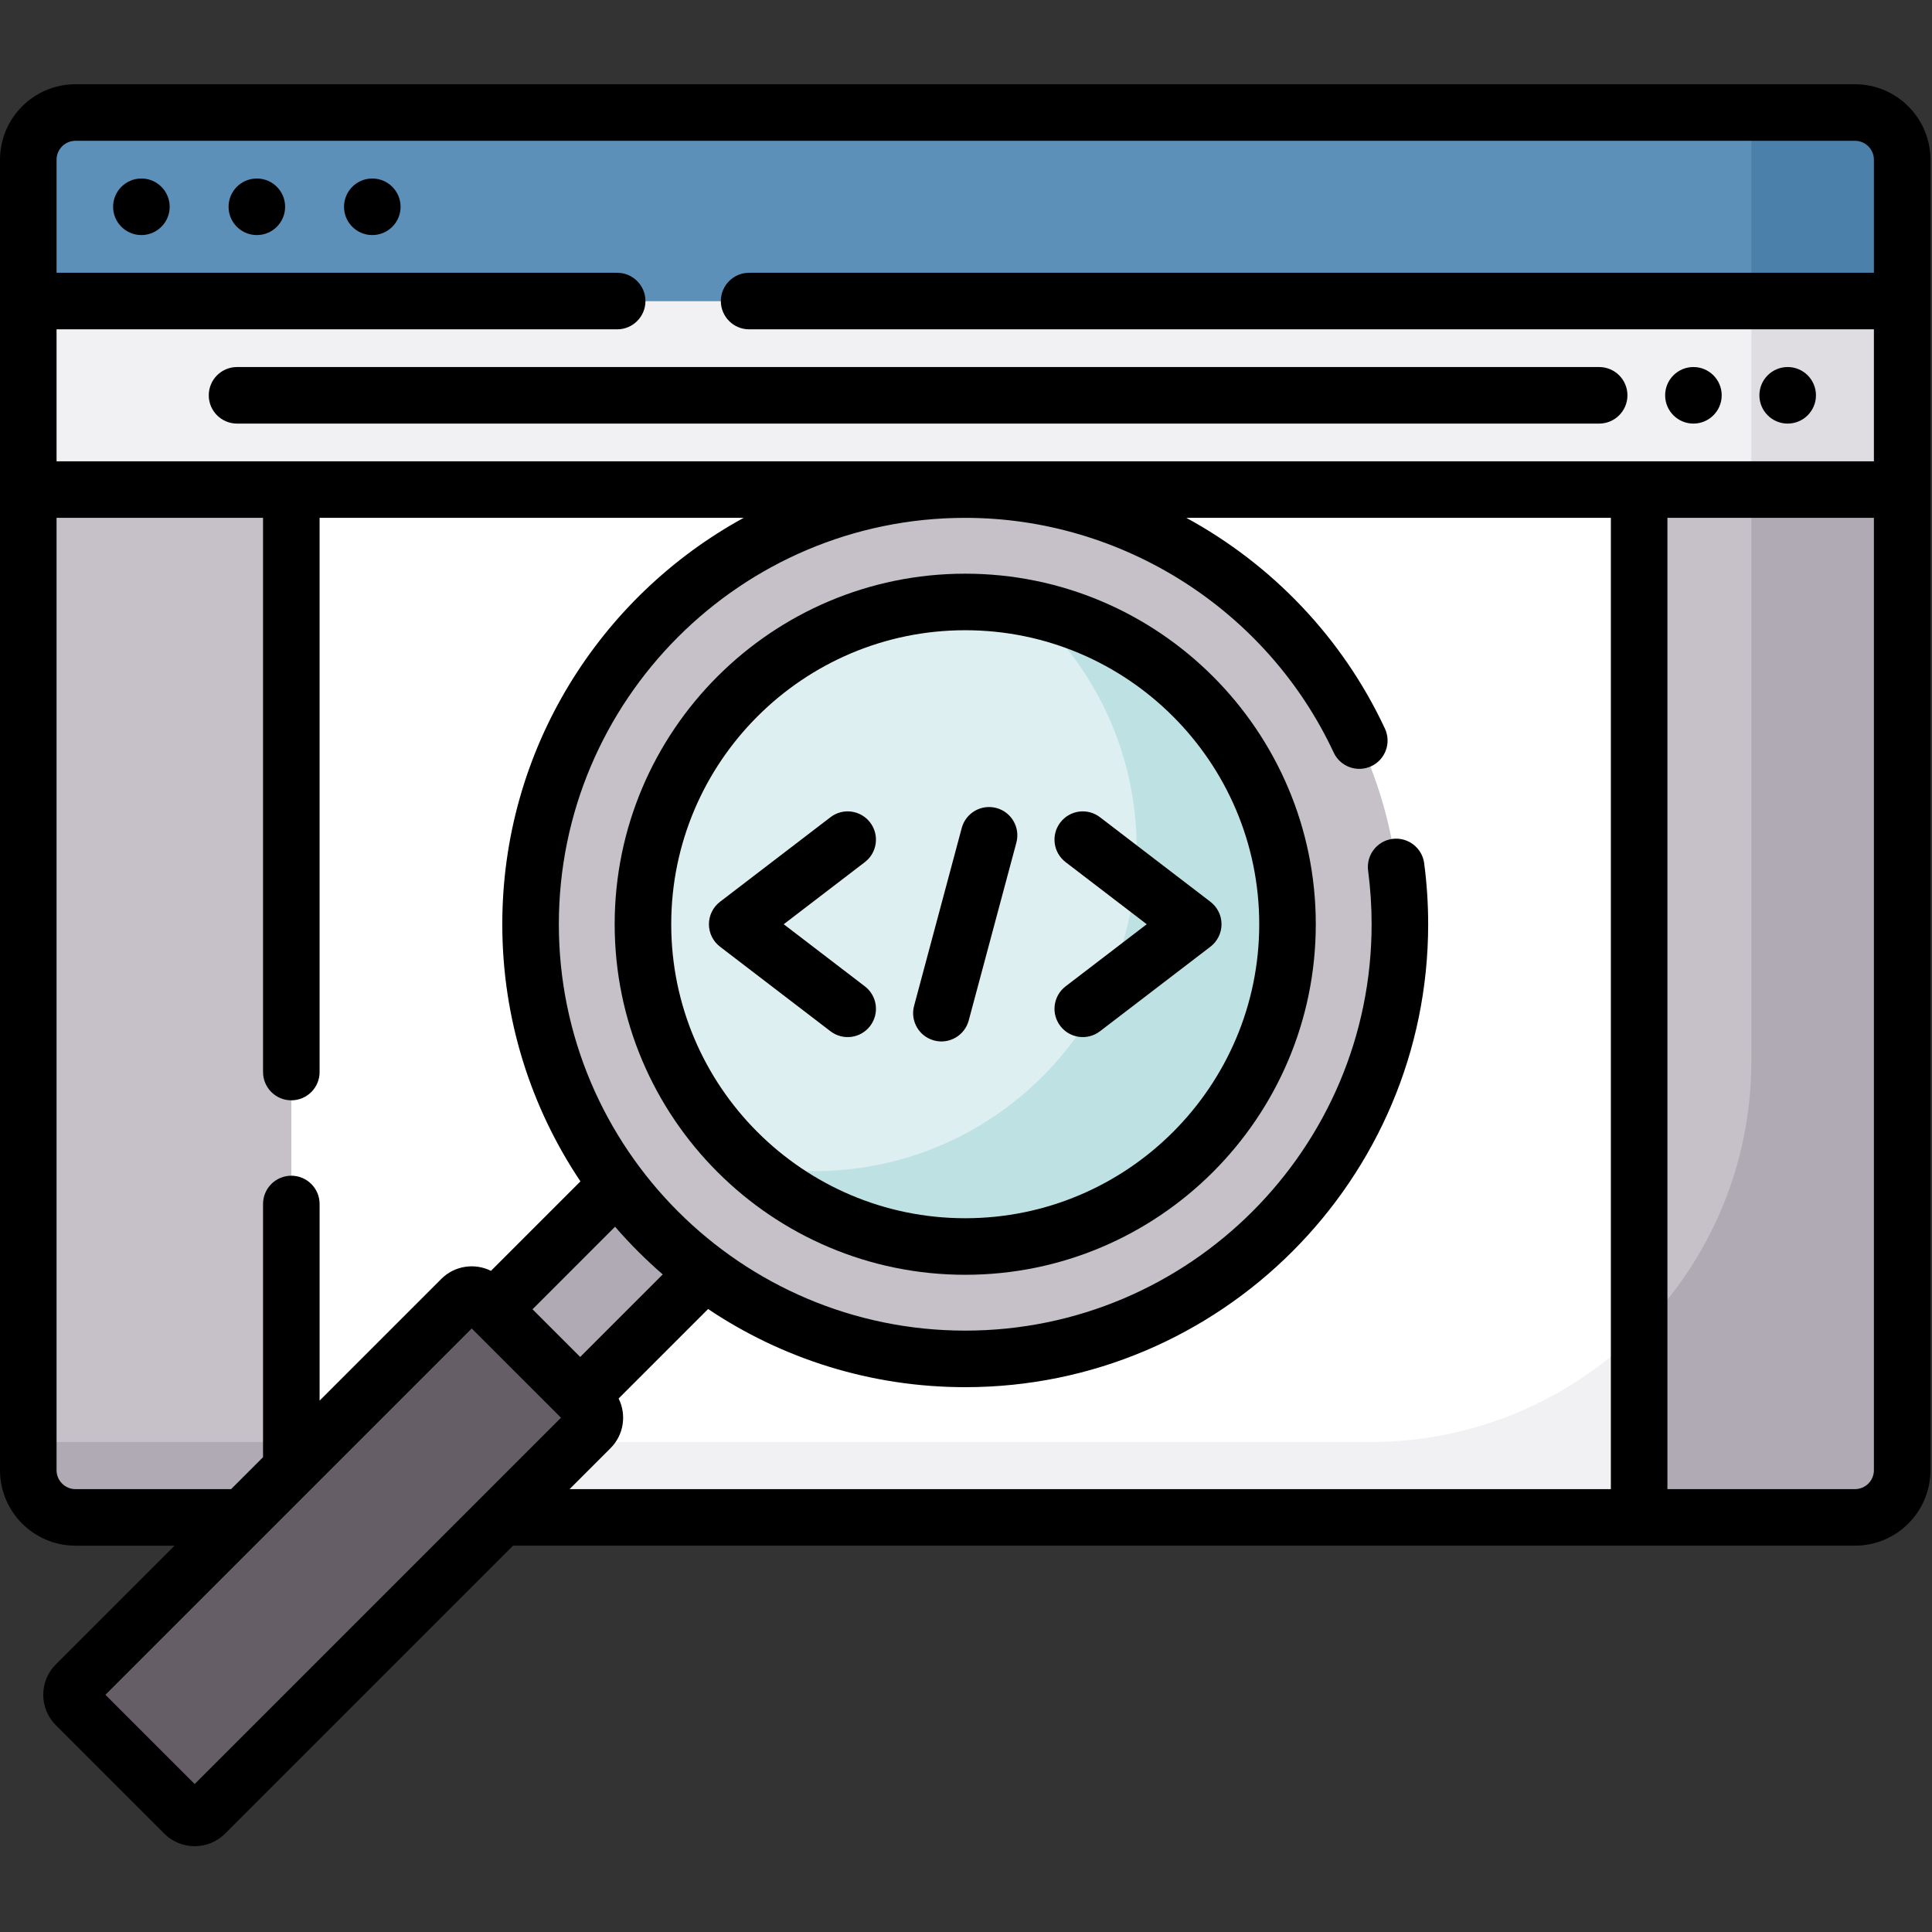 <?xml version="1.0" encoding="UTF-8" standalone="no"?><!DOCTYPE svg PUBLIC "-//W3C//DTD SVG 1.1//EN" "http://www.w3.org/Graphics/SVG/1.1/DTD/svg11.dtd"><svg width="100%" height="100%" viewBox="0 0 417 417" version="1.1" xmlns="http://www.w3.org/2000/svg" xmlns:xlink="http://www.w3.org/1999/xlink" xml:space="preserve" xmlns:serif="http://www.serif.com/" style="fill-rule:evenodd;clip-rule:evenodd;stroke-linejoin:round;stroke-miterlimit:2;"><rect x="0" y="0" width="417" height="417" fill="#333333" stroke="none"/><g><path d="M6.104,105.668l-0,211.659c-0,5.626 4.56,10.187 10.187,10.187l36.117,-0l47.163,-47.163c1.24,-1.241 3.251,-1.241 4.492,-0l23.405,23.405c1.24,1.24 1.24,3.251 0,4.492l-19.266,19.266l292.175,-0c5.626,-0 10.187,-4.561 10.187,-10.187l0,-211.659l-404.461,-0Z" style="fill:#c6c1c8;fill-rule:nonzero;"/><path d="M6.104,311.238l-0,6.089c-0,5.626 4.56,10.187 10.187,10.187l36.117,-0l16.276,-16.276l-62.581,-0Z" style="fill:#afaab4;fill-rule:nonzero;"/><path d="M378.011,105.668l-0,123.348c-0,45.409 -36.811,82.221 -82.221,82.221l-171.313,0l-16.275,16.276l292.174,-0c5.626,-0 10.187,-4.56 10.187,-10.187l-0,-211.658l-32.552,-0Z" style="fill:#afaab4;fill-rule:nonzero;"/><path d="M62.878,105.668l-0,211.376l36.693,-36.693c1.24,-1.241 3.251,-1.241 4.492,-0l23.405,23.405c1.24,1.24 1.24,3.251 0,4.492l-19.266,19.266l245.588,-0l0,-221.846l-290.912,-0Z" style="fill:#fff;fill-rule:nonzero;"/><path d="M62.878,317.044l5.805,-5.806l-5.805,-0l-0,5.806Z" style="fill:#c6c1c8;fill-rule:nonzero;"/><path d="M295.79,311.238l-171.313,-0l-16.275,16.276l245.587,-0l0,-40.219c-14.867,14.797 -35.365,23.943 -57.999,23.943Z" style="fill:#f1f1f4;fill-rule:nonzero;"/><path d="M410.563,34.475c0,-5.626 -4.56,-10.187 -10.187,-10.187l-384.085,-0c-5.626,-0 -10.187,4.56 -10.187,10.187l-0,30.503l404.459,-0l0,-30.503Z" style="fill:#5c90b9;fill-rule:nonzero;"/><rect x="6.104" y="64.978" width="404.46" height="40.69" style="fill:#f1f1f4;fill-rule:nonzero;"/><path d="M400.376,24.288l-22.365,-0l0,40.69l32.552,-0l0,-30.503c0,-5.627 -4.56,-10.187 -10.187,-10.187Z" style="fill:#4a80aa;fill-rule:nonzero;"/><rect x="378.011" y="64.978" width="32.552" height="40.69" style="fill:#dfdde2;fill-rule:nonzero;"/><path d="M208.333,293.302c51.814,-0 93.817,-42.004 93.817,-93.817c0,-51.814 -42.003,-93.817 -93.817,-93.817c-51.813,-0 -93.816,42.003 -93.816,93.817c-0,51.813 42.003,93.817 93.816,93.817Z" style="fill:#c6c1c8;fill-rule:nonzero;"/><path d="M208.333,269.045c38.417,-0 69.56,-31.143 69.56,-69.56c-0,-38.417 -31.143,-69.56 -69.56,-69.56c-38.416,0 -69.559,31.143 -69.559,69.56c-0,38.417 31.143,69.56 69.559,69.56Z" style="fill:#ddeff1;fill-rule:nonzero;"/><path d="M222.063,131.281c14.283,12.739 23.277,31.283 23.277,51.929c-0,38.416 -31.143,69.56 -69.56,69.56c-4.7,-0 -9.291,-0.467 -13.729,-1.355c12.296,10.965 28.51,17.63 46.281,17.63c38.417,0 69.56,-31.142 69.56,-69.559c0.001,-33.718 -23.988,-61.831 -55.829,-68.205Z" style="fill:#bee2e4;fill-rule:nonzero;"/><path d="M127.468,303.756l-23.405,-23.405c-1.241,-1.241 -3.252,-1.241 -4.493,-0l-83.204,83.205c-1.241,1.241 -1.241,3.252 -0,4.492l23.405,23.405c1.24,1.241 3.251,1.241 4.492,0l83.205,-83.205c1.24,-1.24 1.24,-3.252 -0,-4.492Z" style="fill:#665e66;fill-rule:nonzero;"/><path d="M133.209,255.688l-26.904,26.905l18.921,18.922l26.904,-26.905c-7.172,-5.373 -13.547,-11.75 -18.921,-18.922Z" style="fill:#afaab4;fill-rule:nonzero;"/><path d="M400.376,18.184l-384.085,0c-8.984,0 -16.291,7.308 -16.291,16.291l0,282.852c0,8.983 7.307,16.291 16.291,16.291l21.382,-0l-25.625,25.624c-3.615,3.617 -3.615,9.503 0.001,13.122l23.407,23.406c3.617,3.616 9.504,3.616 13.123,-0.001l62.152,-62.152l289.646,0c8.983,0 16.29,-7.307 16.29,-16.29l-0,-282.852c-0,-8.983 -7.307,-16.291 -16.291,-16.291Zm-388.169,16.291c0,-2.252 1.832,-4.084 4.084,-4.084l384.086,0c2.252,0 4.083,1.832 4.083,4.084l0,24.4l-242.768,-0c-3.372,-0 -6.104,2.732 -6.104,6.103c0,3.371 2.732,6.104 6.104,6.104l242.768,-0l-0,28.483l-392.253,-0l0,-28.483l121.002,-0c3.371,-0 6.103,-2.733 6.103,-6.104c0,-3.371 -2.732,-6.103 -6.103,-6.103l-121.002,-0l0,-24.4Zm4.084,286.935c-2.252,0 -4.084,-1.832 -4.084,-4.083l0,-205.555l44.567,-0l0,119.614c0,3.371 2.732,6.104 6.103,6.104c3.372,-0 6.104,-2.733 6.104,-6.104l0,-119.614l91.528,-0c-31.016,16.979 -52.096,49.93 -52.096,87.713c-0,20.519 6.217,39.614 16.868,55.5l-19.313,19.312c-3.475,-1.735 -7.818,-1.155 -10.713,1.738l-26.274,26.274l0,-42.44c0,-3.371 -2.732,-6.104 -6.104,-6.104c-3.371,0 -6.103,2.733 -6.103,6.104l0,54.647l-6.894,6.894l-33.589,0Zm108.935,-28.528l-10.289,-10.289l17.817,-17.818c3.177,3.673 6.617,7.113 10.29,10.29l-17.818,17.817Zm-83.209,92.185l-19.266,-19.265c15,-15 61.55,-61.551 79.065,-79.065c0.214,0.214 19.2,19.2 19.266,19.265c-87.391,87.392 -4.08,4.08 -79.065,79.065Zm89.768,-72.505c2.892,-2.892 3.47,-7.237 1.737,-10.711l19.313,-19.313c15.886,10.649 34.98,16.868 55.499,16.868c55.096,-0 99.921,-44.824 99.921,-99.92c-0,-4.402 -0.29,-8.831 -0.862,-13.164c-0.44,-3.342 -3.517,-5.695 -6.848,-5.254c-3.342,0.441 -5.694,3.507 -5.254,6.849c0.502,3.807 0.757,7.698 0.757,11.569c-0,48.365 -39.349,87.713 -87.714,87.713c-48.365,-0 -87.713,-39.348 -87.713,-87.713c-0,-48.366 39.347,-87.714 87.712,-87.714c33.944,-0 65.159,19.883 79.526,50.655c1.426,3.055 5.059,4.375 8.113,2.949c3.054,-1.426 4.374,-5.058 2.948,-8.113c-9.186,-19.677 -24.421,-35.444 -42.86,-45.491l91.626,-0l0,209.638l-224.749,0l8.848,-8.848Zm268.591,8.848l-40.483,0l-0,-209.638l44.567,-0l-0,205.555c-0,2.251 -1.832,4.083 -4.084,4.083Z" style="fill-rule:nonzero;"/><path d="M30.518,50.737c3.37,-0 6.103,-2.733 6.103,-6.104c0,-3.371 -2.733,-6.104 -6.103,-6.104c-3.371,0 -6.104,2.733 -6.104,6.104c0,3.371 2.733,6.104 6.104,6.104Z" style="fill-rule:nonzero;"/><path d="M55.437,50.737c3.371,-0 6.103,-2.733 6.103,-6.104c0,-3.371 -2.732,-6.104 -6.103,-6.104c-3.371,0 -6.104,2.733 -6.104,6.104c0,3.371 2.733,6.104 6.104,6.104Z" style="fill-rule:nonzero;"/><path d="M80.356,50.737c3.371,-0 6.104,-2.733 6.104,-6.104c0,-3.371 -2.733,-6.104 -6.104,-6.104c-3.371,0 -6.103,2.733 -6.103,6.104c-0,3.371 2.732,6.104 6.103,6.104Z" style="fill-rule:nonzero;"/><path d="M365.505,91.427c3.37,-0 6.103,-2.733 6.103,-6.104c-0,-3.371 -2.733,-6.103 -6.103,-6.103c-3.371,-0 -6.104,2.732 -6.104,6.103c0,3.371 2.733,6.104 6.104,6.104Z" style="fill-rule:nonzero;"/><path d="M385.85,91.427c3.37,-0 6.103,-2.733 6.103,-6.104c0,-3.371 -2.733,-6.103 -6.103,-6.103c-3.371,-0 -6.104,2.732 -6.104,6.103c0,3.371 2.733,6.104 6.104,6.104Z" style="fill-rule:nonzero;"/><path d="M45.059,85.323c-0,3.371 2.731,6.104 6.103,6.104l293.998,-0c3.371,-0 6.103,-2.733 6.103,-6.104c-0,-3.37 -2.732,-6.103 -6.103,-6.103l-293.998,-0c-3.371,-0 -6.103,2.733 -6.103,6.103Z" style="fill-rule:nonzero;"/><path d="M208.333,123.823c-41.721,-0 -75.663,33.942 -75.663,75.663c0,41.721 33.942,75.663 75.663,75.663c41.722,-0 75.664,-33.942 75.664,-75.663c-0,-41.721 -33.942,-75.663 -75.664,-75.663Zm0,139.118c-34.989,0 -63.456,-28.466 -63.456,-63.456c0,-34.99 28.466,-63.456 63.456,-63.456c34.991,-0 63.457,28.466 63.457,63.456c-0,34.99 -28.467,63.456 -63.457,63.456Z" style="fill-rule:nonzero;"/><path d="M187.808,177.52c-2.05,-2.676 -5.879,-3.186 -8.557,-1.136l-23.843,18.256c-1.509,1.154 -2.393,2.946 -2.393,4.846c0,1.899 0.885,3.691 2.393,4.846l23.843,18.254c2.666,2.041 6.499,1.553 8.557,-1.136c2.05,-2.676 1.542,-6.507 -1.135,-8.556l-17.515,-13.408l17.514,-13.409c2.678,-2.049 3.185,-5.881 1.136,-8.557Z" style="fill-rule:nonzero;"/><path d="M228.858,177.52c-2.049,2.677 -1.541,6.508 1.136,8.557l17.514,13.409l-17.514,13.408c-2.676,2.049 -3.184,5.881 -1.136,8.556c2.056,2.685 5.888,3.18 8.557,1.136l23.844,-18.254c1.509,-1.155 2.393,-2.947 2.393,-4.846c-0,-1.9 -0.885,-3.692 -2.393,-4.846l-23.844,-18.256c-2.677,-2.05 -6.508,-1.54 -8.557,1.136Z" style="fill-rule:nonzero;"/><path d="M215.056,174.395c-3.258,-0.872 -6.603,1.061 -7.476,4.317l-10.285,38.388c-0.873,3.256 1.06,6.602 4.315,7.475c3.271,0.877 6.608,-1.075 7.476,-4.316l10.286,-38.388c0.872,-3.257 -1.06,-6.603 -4.316,-7.476Z" style="fill-rule:nonzero;"/></g></svg>